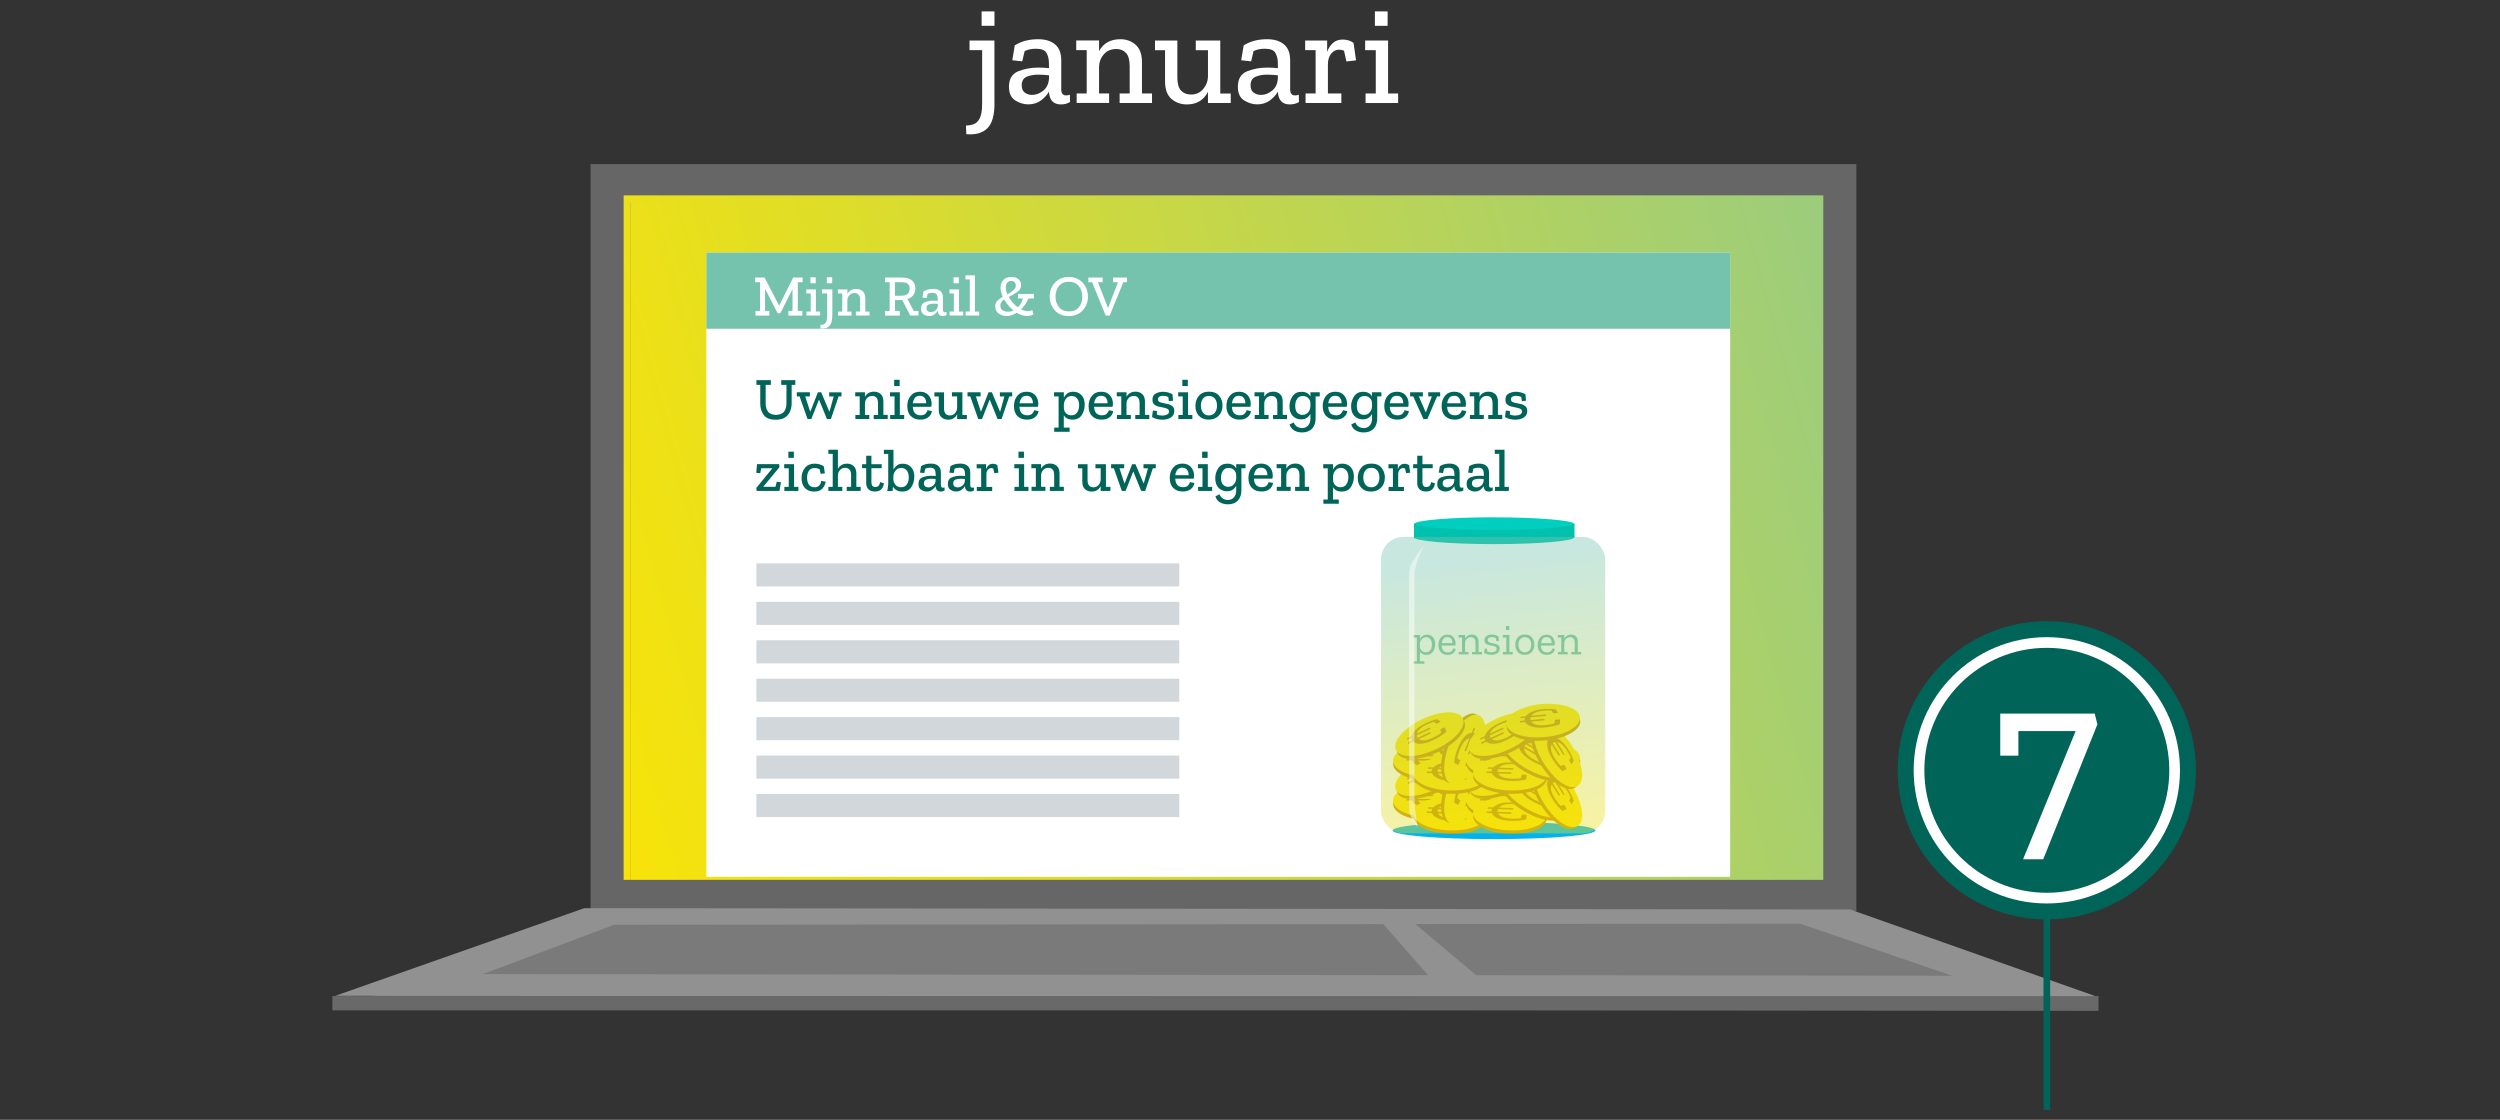 <?xml version="1.0" encoding="UTF-8"?>
<svg xmlns="http://www.w3.org/2000/svg" xmlns:xlink="http://www.w3.org/1999/xlink" id="Laag_2" data-name="Laag 2" viewBox="0 0 480 215" width="480" height="215" x="0" y="0">
  <rect x="0" y="0" width="480" height="215" fill="#333333" stroke="none"/>
  <defs>
    <style>
      .cls-1, .cls-2, .cls-3 {
        fill: none;
      }

      .cls-2 {
        stroke: #006558;
        stroke-width: 1.28px;
      }

      .cls-2, .cls-3 {
        stroke-miterlimit: 10;
      }

      .cls-4 {
        fill: #00cfbf;
      }

      .cls-5 {
        fill: #75c3ad;
      }

      .cls-6 {
        fill: url(#Naamloos_verloop_6);
      }

      .cls-6, .cls-7 {
        opacity: .4;
      }

      .cls-8 {
        fill: #c89800;
      }

      .cls-9 {
        fill: #7a7a7a;
      }

      .cls-10 {
        fill: #d1d7da;
      }

      .cls-11 {
        fill: #919191;
      }

      .cls-12 {
        opacity: .48;
      }

      .cls-12, .cls-7, .cls-13, .cls-14 {
        fill: #fff;
      }

      .cls-13 {
        opacity: .8;
      }

      .cls-15 {
        fill: #696969;
      }

      .cls-16 {
        fill: #006558;
      }

      .cls-17 {
        fill: #666;
      }

      .cls-18 {
        fill: #00c1ad;
      }

      .cls-19 {
        fill: #ffe500;
      }

      .cls-20 {
        fill: url(#Naamloos_verloop_4-2);
      }

      .cls-21 {
        fill: #00b3ec;
      }

      .cls-22 {
        fill: url(#Naamloos_verloop_4);
      }

      .cls-23 {
        clip-path: url(#clippath);
      }

      .cls-3 {
        stroke: #fff;
        stroke-width: 2.05px;
      }
    </style>
    <clipPath id="clippath">
      <rect class="cls-1" width="480" height="215"/>
    </clipPath>
    <linearGradient id="Naamloos_verloop_4" data-name="Naamloos verloop 4" x1="85.52" y1="112.91" x2="836.98" y2="-95.69" gradientUnits="userSpaceOnUse">
      <stop offset="0" stop-color="#ffe500"/>
      <stop offset=".49" stop-color="#75c3ad"/>
      <stop offset="1" stop-color="#009fe3"/>
    </linearGradient>
    <linearGradient id="Naamloos_verloop_4-2" data-name="Naamloos verloop 4" x1="93.92" y1="143.18" x2="845.38" y2="-65.42" xlink:href="#Naamloos_verloop_4"/>
    <linearGradient id="Naamloos_verloop_6" data-name="Naamloos verloop 6" x1="290.77" y1="169.06" x2="283.88" y2="105.92" gradientUnits="userSpaceOnUse">
      <stop offset="0" stop-color="#ffe500"/>
      <stop offset=".97" stop-color="#75c3ad"/>
    </linearGradient>
  </defs>
  <g id="mei_juni" data-name="mei/juni">
    <g class="cls-23">
      <g>
        <polygon class="cls-15" points="403.09 194.06 64.39 193.72 112.18 176.9 355.2 177.14 403.09 194.06"/>
        <rect class="cls-17" x="113.39" y="31.51" width="243.03" height="143.42"/>
        <polygon class="cls-11" points="403.09 191.53 64.39 191.19 112.18 174.37 355.2 174.61 403.09 191.53"/>
        <rect class="cls-15" x="63.82" y="191.25" width="339.09" height="2.74"/>
        <polygon class="cls-9" points="374.79 187.34 92.7 187.03 117.9 177.56 345.66 177.35 374.79 187.34"/>
        <polygon class="cls-11" points="264.23 175.88 275.68 188.93 285.43 188.93 270.16 176.09 264.23 175.88"/>
        <g>
          <polygon class="cls-22" points="350.08 38.78 350.08 37.51 119.74 37.51 119.74 168.93 121.11 168.93 121.11 38.78 350.08 38.78"/>
          <rect class="cls-20" x="121.11" y="38.78" width="228.96" height="130.15"/>
        </g>
        <rect class="cls-14" x="135.62" y="48.49" width="196.57" height="119.86"/>
        <rect class="cls-5" x="135.62" y="48.49" width="196.57" height="14.63"/>
        <g>
          <path class="cls-14" d="M154.12,54.18h-.94v5.52h.87v.89h-2.68v-.89h.79v-4.09h-.05l-2.29,4.54h-.51l-2.37-4.61h-.05v4.16h.82v.89h-2.66v-.89h.87v-5.52h-.94v-.89h1.82l2.77,5.36h.05l2.66-5.36h1.83v.89Z"/>
          <path class="cls-14" d="M157.46,60.58h-2.62v-.76h.82v-3.48h-.85v-.77h1.84v4.25h.81v.76ZM155.6,54.39v-1.15h1.02v1.15h-1.02Z"/>
          <path class="cls-14" d="M159.79,60.64c0,.95-.19,1.61-.58,1.98-.39.37-.95.53-1.67.46l-.03-.7c.2,0,.4-.03.61-.1.2-.07.37-.23.5-.47s.2-.64.2-1.18v-4.3h-1.01v-.77h2v5.07ZM158.75,54.39v-1.15h1.03v1.15h-1.03Z"/>
          <path class="cls-14" d="M166.93,60.58h-2.6v-.76h.81v-2.16c0-.51-.1-.87-.29-1.08-.19-.21-.45-.32-.77-.32-.42,0-.75.14-1,.42s-.38.6-.39.96v2.19h.81v.76h-2.6v-.76h.81v-3.48h-.84v-.77h1.83v.85c.35-.64.92-.95,1.71-.95.48,0,.9.15,1.23.45.34.3.5.77.5,1.4v2.5h.81v.76Z"/>
          <path class="cls-14" d="M176.35,60.58h-1.58l-1.54-2.97h-1.39v2.09h.92v.89h-2.83v-.89h.89v-5.52h-.89v-.89h3.2c.9,0,1.57.19,1.99.58.42.38.63.89.63,1.53,0,.48-.13.9-.4,1.26-.26.36-.64.61-1.12.75l1.21,2.29h.91v.89ZM174.65,55.42c0-.44-.13-.76-.39-.95s-.69-.29-1.3-.29h-1.13v2.6h1.14c.61,0,1.04-.12,1.3-.36.25-.24.38-.57.38-1Z"/>
          <path class="cls-14" d="M177.33,55.95c.31-.18.61-.3.9-.38.3-.07.62-.11.97-.11.57,0,1.02.14,1.35.42.33.28.5.7.5,1.28v2.32c0,.33.13.49.39.49.11,0,.21-.02.3-.06v.58c-.2.13-.44.19-.72.19-.6,0-.93-.34-.96-1.01h0c-.15.25-.36.49-.65.7-.28.21-.62.31-1.03.31-.34,0-.69-.1-1.03-.31-.34-.21-.51-.58-.51-1.1,0-.63.25-1.04.75-1.24s1.03-.3,1.6-.3c.34,0,.63.02.86.05v-.37c0-.33-.06-.61-.19-.84-.13-.23-.41-.35-.85-.35-.36,0-.66.06-.91.19l-.19.82-.8-.09.2-1.2ZM180.07,58.65v-.29c-.13-.01-.27-.03-.42-.04s-.29-.02-.44-.02c-.34,0-.65.06-.92.17s-.4.34-.4.7c0,.27.08.46.25.58.17.12.36.18.58.18.32,0,.62-.11.9-.34.28-.22.43-.54.46-.94Z"/>
          <path class="cls-14" d="M184.94,60.58h-2.62v-.76h.82v-3.48h-.85v-.77h1.84v4.25h.81v.76ZM183.08,54.39v-1.15h1.02v1.15h-1.02Z"/>
          <path class="cls-14" d="M187.99,60.58h-2.6v-.76h.81v-6.18h-.84v-.77h1.83v6.96h.81v.76Z"/>
          <path class="cls-14" d="M195.46,56.44h3.04v.87h-1.04c-.13.33-.31.68-.55,1.04s-.53.71-.86,1.03c.46.24.89.36,1.3.36.3,0,.58-.07.85-.21l.22.84c-.37.21-.78.31-1.22.31-.64,0-1.31-.21-1.99-.63-.29.19-.6.35-.93.46-.32.11-.66.17-1.01.17-.55,0-1.05-.15-1.5-.46-.46-.31-.68-.77-.68-1.38,0-.48.15-.87.45-1.14.3-.28.63-.52,1-.73-.29-.63-.44-1.21-.44-1.75,0-.57.18-1.05.53-1.45s.87-.6,1.55-.6c.55,0,1,.14,1.35.42.35.28.52.66.52,1.14,0,.55-.23.98-.7,1.31s-1.02.65-1.67.97c.22.38.48.75.77,1.09.3.35.62.65.98.91.46-.45.78-1.02.96-1.71h-.93v-.87ZM192.79,57.49c-.48.31-.72.71-.72,1.2,0,.41.15.71.44.89.29.18.63.27,1.02.27s.73-.08,1.06-.24c-.73-.59-1.32-1.3-1.79-2.12ZM195.04,54.78c0-.19-.07-.37-.2-.55s-.36-.28-.68-.28c-.37,0-.63.12-.8.36-.17.24-.25.52-.25.83,0,.43.11.88.31,1.37.46-.25.85-.52,1.16-.79.31-.27.46-.59.46-.94Z"/>
          <path class="cls-14" d="M208.89,56.94c0,1.03-.34,1.92-1.01,2.65-.67.74-1.56,1.1-2.69,1.1s-2.02-.37-2.67-1.11c-.65-.74-.98-1.62-.98-2.65s.34-1.94,1.01-2.66c.67-.73,1.56-1.09,2.66-1.09s2,.37,2.67,1.1c.66.73,1,1.62,1,2.66ZM207.79,56.96c0-.84-.23-1.54-.69-2.07s-1.09-.8-1.88-.8-1.46.28-1.9.83-.67,1.22-.67,2.01.22,1.45.66,2.01c.44.57,1.08.85,1.94.85s1.45-.27,1.89-.81c.44-.54.66-1.21.66-2.02Z"/>
          <path class="cls-14" d="M216.35,54.18h-.67l-2.62,6.41h-.77l-2.61-6.41h-.71v-.89h2.74v.89h-.91l1.91,4.87h.07l1.87-4.87h-.94v-.89h2.66v.89Z"/>
        </g>
        <rect class="cls-10" x="145.23" y="108.17" width="81.19" height="4.43"/>
        <rect class="cls-10" x="145.23" y="115.55" width="81.19" height="4.43"/>
        <rect class="cls-10" x="145.23" y="122.93" width="81.19" height="4.43"/>
        <rect class="cls-10" x="145.23" y="130.31" width="81.19" height="4.43"/>
        <rect class="cls-10" x="145.23" y="137.69" width="81.19" height="4.43"/>
        <rect class="cls-10" x="145.23" y="145.07" width="81.19" height="4.43"/>
        <rect class="cls-10" x="145.23" y="152.45" width="81.19" height="4.43"/>
        <g>
          <rect class="cls-7" x="265.16" y="103.08" width="43.04" height="56.93" rx="4.31" ry="4.31"/>
          <rect class="cls-13" x="265.16" y="103.28" width="43.04" height="56.93" rx="4.31" ry="4.31"/>
          <ellipse class="cls-21" cx="286.86" cy="159.44" rx="19.45" ry="1.67"/>
          <path class="cls-4" d="M286.9,99.32c-8.39,0-15.2.57-15.39,1.28,0,0,0,.02,0,.03,0,.72,6.89,1.31,15.39,1.31,8.05,0,14.65-.52,15.33-1.19.04-.04.06-.08.06-.11,0-.72-6.89-1.31-15.39-1.31Z"/>
          <path class="cls-10" d="M271.24,101.07v.03s0-.02,0-.03h0Z"/>
          <path class="cls-18" d="M271.48,100.43v2.59s-.06.08-.06.12c0,.73,6.91,1.33,15.44,1.33s15.44-.59,15.44-1.33c0-.01,0-.02,0-.03h0v-2.56c-.69.68-7.31,1.21-15.38,1.21-8.52,0-15.44-.59-15.44-1.33Z"/>
          <g>
            <path class="cls-5" d="M275.55,123.68c0,.33-.06.65-.17.97-.11.32-.3.58-.54.78-.25.2-.58.31-.98.31-.56,0-.97-.21-1.23-.63v1.85h.86v.48h-2.11v-.48h.66v-4.56h-.67v-.48h1.26v.78c.11-.22.27-.42.49-.59.21-.17.49-.26.84-.26.48,0,.87.16,1.16.49.3.32.44.77.44,1.35ZM274.93,123.73c0-.45-.11-.79-.33-1.03-.22-.24-.49-.36-.81-.36s-.61.13-.83.4c-.22.27-.33.54-.34.83v.55c0,.31.11.58.33.79.22.21.48.32.79.32.42,0,.72-.15.91-.45.19-.3.28-.65.28-1.05Z"/>
            <path class="cls-5" d="M279.51,124.58c-.05.32-.21.59-.48.82-.27.23-.63.34-1.09.34-.53,0-.95-.16-1.27-.49-.32-.33-.49-.8-.49-1.4s.15-1.06.46-1.43c.31-.37.72-.56,1.25-.56s.9.16,1.17.49c.27.32.4.71.41,1.15,0,.15-.02.29-.05.44h-2.62c.03.87.43,1.31,1.18,1.31.3,0,.53-.07.7-.21.17-.14.28-.32.34-.55l.49.11ZM278.86,123.49c.03-.28-.04-.54-.2-.79-.16-.25-.42-.37-.78-.37s-.6.11-.76.34c-.16.23-.26.5-.3.81h2.04Z"/>
            <path class="cls-5" d="M284.53,125.65h-1.89v-.48h.65v-1.73c0-.4-.08-.69-.24-.85-.16-.16-.37-.25-.62-.25-.34,0-.6.11-.81.33-.2.22-.31.47-.32.76v1.74h.65v.48h-1.89v-.48h.65v-2.77h-.67v-.48h1.26v.66c.27-.49.7-.74,1.31-.74.36,0,.67.11.91.34.25.22.37.58.37,1.08v1.91h.65v.48Z"/>
            <path class="cls-5" d="M287.95,124.57c0,.36-.15.65-.46.85-.3.21-.68.31-1.13.31-.26,0-.52-.03-.78-.1-.26-.07-.47-.16-.63-.26l.12-.85.47.05-.03.49c.26.12.53.18.83.18.26,0,.5-.05.7-.16.2-.1.31-.26.31-.47s-.08-.35-.23-.44c-.16-.08-.35-.15-.58-.18-.23-.04-.47-.09-.7-.14-.23-.06-.43-.15-.59-.29-.16-.14-.23-.35-.23-.64,0-.4.15-.68.44-.84.29-.16.61-.24.95-.24.26,0,.5.03.72.1.23.07.42.15.57.24l.09.87-.49.06-.09-.6c-.23-.12-.49-.18-.76-.18-.23,0-.43.04-.58.13-.15.09-.23.23-.23.42s.08.33.23.41c.16.08.35.14.58.18.23.04.46.08.69.14.23.06.42.16.58.3.16.14.23.36.23.66Z"/>
            <path class="cls-5" d="M290.45,125.65h-1.89v-.48h.65v-2.77h-.67v-.48h1.26v3.25h.65v.48ZM289.15,120.96v-.76h.64v.76h-.64Z"/>
            <path class="cls-5" d="M294.61,123.78c0,.56-.17,1.03-.5,1.4-.34.37-.79.55-1.37.55s-1.01-.18-1.33-.54c-.32-.36-.48-.82-.48-1.38s.16-1.01.47-1.4c.31-.39.77-.58,1.37-.58s1.07.19,1.37.57c.31.38.46.84.46,1.37ZM293.99,123.77c0-.42-.11-.77-.32-1.03-.22-.27-.52-.4-.91-.4s-.69.14-.9.41c-.21.27-.31.62-.31,1.03s.1.75.31,1.03c.21.28.51.42.9.42s.7-.14.91-.41c.21-.28.32-.62.32-1.04Z"/>
            <path class="cls-5" d="M298.56,124.58c-.05.32-.21.59-.48.82-.27.23-.63.34-1.09.34-.53,0-.95-.16-1.27-.49-.32-.33-.49-.8-.49-1.4s.15-1.06.46-1.43c.31-.37.72-.56,1.25-.56s.9.16,1.17.49c.27.32.4.71.41,1.15,0,.15-.02.29-.05.44h-2.62c.03.87.43,1.31,1.18,1.31.3,0,.53-.07.7-.21.17-.14.28-.32.34-.55l.49.11ZM297.91,123.49c.03-.28-.04-.54-.2-.79-.16-.25-.42-.37-.78-.37s-.6.11-.76.34c-.16.23-.26.5-.3.81h2.04Z"/>
            <path class="cls-5" d="M303.58,125.65h-1.89v-.48h.65v-1.73c0-.4-.08-.69-.24-.85-.16-.16-.37-.25-.62-.25-.34,0-.6.11-.81.33-.2.22-.31.47-.32.76v1.74h.65v.48h-1.89v-.48h.65v-2.77h-.67v-.48h1.26v.66c.27-.49.7-.74,1.31-.74.36,0,.67.11.91.34.25.22.37.58.37,1.08v1.91h.65v.48Z"/>
          </g>
          <g>
            <g>
              <path class="cls-8" d="M281.56,153.77c.77,1.89-2.28,3.76-6.98,3.76s-7.75-1.87-6.98-3.76c.63-1.55,3.71-2.61,6.98-2.61s6.34,1.06,6.98,2.61Z"/>
              <g>
                <path class="cls-19" d="M281.54,153.12c.77,1.89-2.28,3.76-6.98,3.76s-7.75-1.87-6.98-3.76c.63-1.55,3.71-2.61,6.98-2.61s6.34,1.06,6.98,2.61Z"/>
                <path class="cls-8" d="M270.28,152.86l.07-.29h.97c.27-.33.71-.59,1.31-.78.59-.19,1.28-.29,2.1-.29,1.04,0,1.85.09,2.45.27l.34.69-.86.04-.34-.57c-.37-.08-.86-.11-1.47-.11s-1.11.07-1.53.2c-.42.14-.73.32-.92.56h2.76v.29s-2.93,0-2.93,0c-.02.04-.03.08-.04.12-.01.04-.02.08-.02.12,0,.05-.01.1-.01.14,0,.05,0,.09,0,.14h2.65v.31s-2.54,0-2.54,0c.34.6,1.23.91,2.66.91.29,0,.59-.01.89-.04.3-.03.58-.07.83-.12l.21-.71.94.04-.1.89c-.32.11-.74.2-1.25.28-.52.08-1.09.12-1.73.12-.99,0-1.81-.14-2.46-.4-.63-.26-1.01-.58-1.17-.97h-1.05l.08-.31h.89s0-.09,0-.13c0-.04.01-.09.02-.13l.03-.13s.03-.08.06-.13h-.87Z"/>
              </g>
            </g>
            <g>
              <path class="cls-8" d="M285.4,156.55c.71,1.91-2.39,3.68-7.09,3.53-4.7-.15-7.69-2.11-6.85-3.98.68-1.53,3.79-2.49,7.06-2.38,3.26.1,6.31,1.26,6.89,2.83Z"/>
              <g>
                <path class="cls-19" d="M285.4,155.9c.71,1.91-2.39,3.68-7.09,3.53-4.7-.15-7.69-2.11-6.85-3.98.68-1.53,3.79-2.49,7.06-2.38,3.26.1,6.31,1.26,6.89,2.83Z"/>
                <path class="cls-8" d="M274.16,155.28l.08-.29.97.03c.28-.32.73-.56,1.34-.74.59-.17,1.29-.25,2.11-.22,1.04.03,1.85.15,2.44.35l.32.7h-.86s-.32-.57-.32-.57c-.37-.09-.85-.14-1.47-.16s-1.12.03-1.53.15c-.42.12-.74.3-.94.53l2.76.09v.29s-2.94-.09-2.94-.09c-.02.04-.03.08-.04.12-.01.04-.02.08-.03.12,0,.05-.01.1-.02.14,0,.05,0,.09,0,.14l2.65.08v.31s-2.55-.08-2.55-.08c.32.61,1.2.95,2.63.99.29,0,.59,0,.89-.01.3-.02.58-.05.83-.1l.24-.7.93.07-.13.88c-.32.1-.74.18-1.26.24-.52.06-1.1.08-1.73.06-.99-.03-1.81-.19-2.44-.48-.62-.28-1-.62-1.14-1.01l-1.05-.03.09-.31.89.03s0-.09,0-.13c0-.04.01-.09.02-.13l.03-.13s.03-.08.06-.12l-.87-.03Z"/>
              </g>
            </g>
            <g>
              <path class="cls-8" d="M278.59,158.04c-2.04.01-2.64-3.51-.88-7.87,1.75-4.36,4.63-6.49,6.09-5.07,1.2,1.16,1.03,4.42-.18,7.45-1.22,3.03-3.35,5.49-5.02,5.5Z"/>
              <g>
                <path class="cls-19" d="M279.2,158.27c-2.04.01-2.64-3.51-.88-7.87,1.75-4.36,4.63-6.49,6.09-5.07,1.2,1.16,1.03,4.42-.18,7.45-1.22,3.03-3.35,5.49-5.02,5.5Z"/>
                <path class="cls-8" d="M283.65,147.91l.24.18-.36.9c.2.37.28.88.24,1.51-.04.62-.21,1.3-.52,2.06-.39.96-.77,1.68-1.17,2.17l-.77.06.29-.81.66-.1c.21-.31.43-.75.66-1.33s.35-1.06.38-1.49c.03-.44-.03-.79-.18-1.06l-1.03,2.56-.27-.1,1.1-2.73s-.06-.06-.1-.08c-.03-.03-.07-.05-.1-.07-.04-.02-.08-.05-.13-.06-.04-.02-.09-.04-.13-.05l-.99,2.46-.29-.11.95-2.36c-.68.09-1.3.8-1.84,2.13-.11.27-.21.55-.3.84-.09.29-.15.56-.19.81l.58.46-.39.85-.79-.42c.02-.34.08-.76.2-1.27.12-.51.3-1.06.54-1.65.37-.92.8-1.63,1.29-2.13.47-.49.92-.72,1.34-.72l.39-.97.26.19-.33.83s.08.03.12.05c.04.02.08.04.12.07l.11.07s.07.06.1.1l.32-.81Z"/>
              </g>
            </g>
            <g>
              <path class="cls-8" d="M280.78,145.69c1.51,1.38-.45,4.37-4.7,6.38-4.25,2.01-7.8,1.63-7.91-.41-.09-1.67,2.24-3.95,5.19-5.34,2.95-1.4,6.19-1.76,7.42-.63Z"/>
              <g>
                <path class="cls-19" d="M280.49,145.11c1.51,1.38-.45,4.37-4.7,6.38s-7.8,1.63-7.91-.41c-.09-1.67,2.24-3.95,5.19-5.34,2.95-1.4,6.19-1.76,7.42-.63Z"/>
                <path class="cls-8" d="M270.2,149.7l-.06-.29.88-.41c.11-.41.39-.83.85-1.27.45-.43,1.04-.81,1.78-1.16.94-.44,1.71-.71,2.33-.8l.61.47-.76.4-.55-.37c-.36.09-.82.27-1.38.53s-.98.54-1.29.83c-.32.3-.52.6-.59.9l2.5-1.18.13.26-2.66,1.26s0,.08.02.12c0,.04.02.08.03.12.01.05.03.09.05.13.02.04.04.08.06.12l2.4-1.14.14.28-2.3,1.09c.56.39,1.5.3,2.79-.31.26-.13.53-.26.79-.42.26-.15.49-.31.7-.47l-.11-.73.86-.36.29.84c-.24.24-.58.5-1.01.79-.43.29-.94.57-1.51.85-.89.42-1.69.65-2.39.69-.68.04-1.17-.09-1.47-.38l-.95.45-.06-.32.81-.38s-.04-.08-.05-.12c-.02-.04-.03-.08-.04-.13l-.03-.13s-.01-.09,0-.14l-.78.37Z"/>
              </g>
            </g>
            <g>
              <path class="cls-8" d="M295.62,153.77c.77,1.89-2.28,3.76-6.98,3.76s-7.75-1.87-6.98-3.76c.63-1.55,3.71-2.61,6.98-2.61s6.34,1.06,6.98,2.61Z"/>
              <g>
                <path class="cls-19" d="M295.61,153.12c.77,1.89-2.28,3.76-6.98,3.76s-7.75-1.87-6.98-3.76c.63-1.55,3.71-2.61,6.98-2.61s6.34,1.06,6.98,2.61Z"/>
                <path class="cls-8" d="M284.34,152.86l.07-.29h.97c.27-.33.71-.59,1.31-.78.59-.19,1.28-.29,2.1-.29,1.04,0,1.85.09,2.45.27l.34.69-.86.04-.34-.57c-.37-.08-.86-.11-1.47-.11s-1.11.07-1.53.2c-.42.14-.73.32-.92.56h2.76v.29s-2.93,0-2.93,0c-.02.04-.03.08-.04.12-.01.04-.02.08-.02.12,0,.05-.01.1-.01.14,0,.05,0,.09,0,.14h2.65v.31s-2.54,0-2.54,0c.34.6,1.23.91,2.66.91.29,0,.59-.01.89-.04.3-.03.58-.07.83-.12l.21-.71.94.04-.1.89c-.32.11-.74.2-1.25.28-.52.08-1.09.12-1.73.12-.99,0-1.81-.14-2.46-.4-.63-.26-1.01-.58-1.17-.97h-1.05l.08-.31h.89s0-.09,0-.13c0-.04.01-.09.02-.13l.03-.13s.03-.08.06-.13h-.87Z"/>
              </g>
            </g>
            <g>
              <path class="cls-8" d="M296.91,156.55c.71,1.91-2.39,3.68-7.09,3.53-4.7-.15-7.69-2.11-6.85-3.98.68-1.53,3.79-2.49,7.06-2.38,3.26.1,6.31,1.26,6.89,2.83Z"/>
              <g>
                <path class="cls-19" d="M296.91,155.9c.71,1.91-2.39,3.68-7.09,3.53-4.7-.15-7.69-2.11-6.85-3.98.68-1.53,3.79-2.49,7.06-2.38,3.26.1,6.31,1.26,6.89,2.83Z"/>
                <path class="cls-8" d="M285.66,155.28l.08-.29.97.03c.28-.32.73-.56,1.34-.74.59-.17,1.29-.25,2.11-.22,1.04.03,1.85.15,2.44.35l.32.7h-.86s-.32-.57-.32-.57c-.37-.09-.85-.14-1.47-.16s-1.12.03-1.53.15c-.42.12-.74.3-.94.53l2.76.09v.29s-2.94-.09-2.94-.09c-.02.04-.03.08-.04.12-.01.04-.02.08-.03.12,0,.05-.01.1-.02.14,0,.05,0,.09,0,.14l2.65.08v.31s-2.55-.08-2.55-.08c.32.61,1.2.95,2.63.99.29,0,.59,0,.89-.01.3-.02.58-.05.83-.1l.24-.7.93.07-.13.88c-.32.1-.74.18-1.26.24-.52.06-1.1.08-1.73.06-.99-.03-1.81-.19-2.44-.48-.62-.28-1-.62-1.14-1.01l-1.05-.03.09-.31.89.03s0-.09,0-.13c0-.04.01-.09.02-.13l.03-.13s.03-.08.06-.12l-.87-.03Z"/>
              </g>
            </g>
            <g>
              <path class="cls-8" d="M300.58,156.07c-.29,2.02-3.86,2.09-7.92-.3-4.05-2.38-5.73-5.54-4.11-6.77,1.33-1.01,4.52-.37,7.34,1.29s4.93,4.13,4.69,5.78Z"/>
              <g>
                <path class="cls-19" d="M300.9,155.5c-.29,2.02-3.86,2.09-7.92-.3-4.05-2.38-5.73-5.54-4.11-6.77,1.33-1.01,4.52-.37,7.34,1.29s4.93,4.13,4.69,5.78Z"/>
                <path class="cls-8" d="M291.32,149.57l.21-.21.84.49c.4-.14.91-.15,1.53-.01.6.13,1.25.4,1.96.82.89.53,1.55,1.02,1.97,1.48l-.05.77-.76-.4v-.66c-.28-.25-.68-.53-1.21-.84s-.99-.51-1.42-.6c-.43-.1-.79-.09-1.08.02l2.38,1.4-.14.25-2.54-1.49s-.06.05-.09.08c-.03.03-.06.06-.08.09-.03.04-.06.08-.08.12-.03.04-.05.08-.07.12l2.29,1.34-.15.27-2.2-1.29c-.01.69.6,1.41,1.83,2.13.25.15.51.29.79.42.27.13.53.23.78.31l.54-.5.79.51-.53.72c-.33-.07-.74-.2-1.22-.39-.49-.19-1-.45-1.55-.77-.85-.5-1.49-1.03-1.91-1.59-.41-.54-.58-1.02-.52-1.43l-.91-.53.23-.23.77.45s.05-.08.07-.11c.03-.04.05-.07.08-.1l.09-.1s.06-.06.11-.08l-.75-.44Z"/>
              </g>
            </g>
            <g>
              <path class="cls-8" d="M294.84,145.69c1.51,1.38-.45,4.37-4.7,6.38-4.25,2.01-7.8,1.63-7.91-.41-.09-1.67,2.24-3.95,5.19-5.34,2.95-1.4,6.19-1.76,7.42-.63Z"/>
              <g>
                <path class="cls-19" d="M294.55,145.11c1.51,1.38-.45,4.37-4.7,6.38s-7.8,1.63-7.91-.41c-.09-1.67,2.24-3.95,5.19-5.34,2.95-1.4,6.19-1.76,7.42-.63Z"/>
                <path class="cls-8" d="M284.26,149.7l-.06-.29.88-.41c.11-.41.39-.83.85-1.27.45-.43,1.04-.81,1.78-1.16.94-.44,1.71-.71,2.33-.8l.61.47-.76.4-.55-.37c-.36.09-.82.27-1.38.53s-.98.54-1.29.83c-.32.3-.52.6-.59.9l2.5-1.18.13.26-2.66,1.26s0,.08.02.12c0,.04.02.08.03.12.01.05.03.09.05.13.02.04.04.08.06.12l2.4-1.14.14.28-2.3,1.09c.56.39,1.5.3,2.79-.31.26-.13.53-.26.79-.42.26-.15.49-.31.7-.47l-.11-.73.86-.36.29.84c-.24.24-.58.5-1.01.79-.43.29-.94.57-1.51.85-.89.42-1.69.65-2.39.69-.68.04-1.17-.09-1.47-.38l-.95.45-.06-.32.81-.38s-.04-.08-.05-.12c-.02-.04-.03-.08-.04-.13l-.03-.13s-.01-.09,0-.14l-.78.37Z"/>
              </g>
            </g>
            <g>
              <path class="cls-8" d="M302.8,158.52c-1.18,1.66-4.39.08-6.9-3.9-2.51-3.98-2.56-7.55-.55-7.9,1.64-.29,4.19,1.75,5.93,4.51,1.74,2.76,2.49,5.93,1.52,7.29Z"/>
              <g>
                <path class="cls-19" d="M303.34,158.16c-1.18,1.66-4.39.08-6.9-3.9-2.51-3.98-2.56-7.55-.55-7.9,1.64-.29,4.19,1.75,5.93,4.51,1.74,2.76,2.49,5.93,1.52,7.29Z"/>
                <path class="cls-8" d="M297.55,148.49l.28-.09.52.82c.42.06.87.29,1.36.69.48.39.93.93,1.37,1.62.55.88.91,1.61,1.08,2.22l-.4.66-.49-.71.3-.59c-.13-.35-.36-.79-.69-1.31s-.65-.91-.98-1.18c-.34-.28-.66-.44-.96-.48l1.47,2.34-.24.16-1.57-2.49s-.08.02-.12.03c-.04.01-.08.03-.12.04-.04.02-.09.04-.13.07-.04.02-.08.05-.11.08l1.42,2.24-.26.17-1.36-2.15c-.32.6-.11,1.53.65,2.73.16.25.33.49.51.73.18.24.36.45.55.63l.71-.2.46.81-.8.39c-.26-.21-.57-.51-.91-.91-.34-.4-.68-.86-1.02-1.4-.53-.84-.85-1.6-.97-2.29-.12-.67-.05-1.17.2-1.51l-.56-.89.31-.1.48.76s.08-.05.12-.07c.04-.02.08-.04.12-.05l.12-.05s.08-.02.14-.02l-.46-.73Z"/>
              </g>
            </g>
            <g>
              <path class="cls-8" d="M303.24,145.48c.94,1.81-1.93,3.94-6.61,4.36s-7.89-1.17-7.28-3.12c.49-1.6,3.47-2.93,6.72-3.22s6.41.49,7.18,1.98Z"/>
              <g>
                <path class="cls-19" d="M303.17,144.83c.94,1.81-1.93,3.94-6.61,4.36s-7.89-1.17-7.28-3.12c.49-1.6,3.47-2.93,6.72-3.22,3.25-.29,6.41.49,7.18,1.98Z"/>
                <path class="cls-8" d="M291.93,145.58l.05-.29.96-.09c.24-.35.65-.65,1.24-.9.57-.25,1.25-.4,2.07-.47,1.03-.09,1.85-.07,2.47.05l.4.65-.85.11-.39-.54c-.37-.04-.87-.04-1.48.02s-1.1.16-1.5.33c-.41.17-.69.38-.86.64l2.75-.25.04.29-2.93.26s-.02.08-.03.12c0,.04-.01.08-.01.12,0,.05,0,.1,0,.14,0,.05,0,.09.02.14l2.64-.24.03.31-2.54.23c.39.56,1.31.8,2.73.67.29-.03.59-.07.88-.12.3-.05.57-.12.81-.2l.15-.72.94-.04-.02.89c-.31.14-.72.27-1.22.39-.51.12-1.08.21-1.71.27-.98.09-1.82.03-2.48-.18-.65-.2-1.06-.49-1.25-.86l-1.05.09.05-.32.89-.08s0-.09,0-.13c0-.04,0-.09,0-.13v-.13s.03-.08.06-.13l-.86.08Z"/>
              </g>
            </g>
            <g>
              <path class="cls-8" d="M281.56,146.1c.77,1.89-2.28,3.76-6.98,3.76s-7.75-1.87-6.98-3.76c.63-1.55,3.71-2.61,6.98-2.61s6.34,1.06,6.98,2.61Z"/>
              <g>
                <path class="cls-19" d="M281.54,145.45c.77,1.89-2.28,3.76-6.98,3.76s-7.75-1.87-6.98-3.76c.63-1.55,3.71-2.61,6.98-2.61s6.34,1.06,6.98,2.61Z"/>
                <path class="cls-8" d="M270.28,145.19l.07-.29h.97c.27-.33.71-.59,1.31-.78.59-.19,1.28-.29,2.1-.29,1.04,0,1.85.09,2.45.27l.34.69-.86.04-.34-.57c-.37-.08-.86-.11-1.47-.11s-1.11.07-1.53.2c-.42.14-.73.32-.92.56h2.76v.29s-2.93,0-2.93,0c-.02.04-.03.08-.04.12-.01.04-.02.08-.02.12,0,.05-.01.1-.01.14,0,.05,0,.09,0,.14h2.65v.31s-2.54,0-2.54,0c.34.6,1.23.91,2.66.91.29,0,.59-.01.89-.04.3-.03.58-.07.83-.12l.21-.71.94.04-.1.89c-.32.11-.74.2-1.25.28-.52.08-1.09.12-1.73.12-.99,0-1.81-.14-2.46-.4-.63-.26-1.01-.58-1.17-.97h-1.05l.08-.31h.89s0-.09,0-.13c0-.04.01-.09.02-.13l.03-.13s.03-.08.06-.13h-.87Z"/>
              </g>
            </g>
            <g>
              <path class="cls-8" d="M285.4,148.88c.71,1.91-2.39,3.68-7.09,3.53-4.7-.15-7.69-2.11-6.85-3.98.68-1.53,3.79-2.49,7.06-2.38s6.31,1.26,6.89,2.83Z"/>
              <g>
                <path class="cls-19" d="M285.4,148.23c.71,1.91-2.39,3.68-7.09,3.53s-7.69-2.11-6.85-3.98c.68-1.53,3.79-2.49,7.06-2.38,3.26.1,6.31,1.26,6.89,2.83Z"/>
                <path class="cls-8" d="M274.16,147.61l.08-.29.97.03c.28-.32.73-.56,1.34-.74.59-.17,1.29-.25,2.11-.22,1.04.03,1.85.15,2.44.35l.32.7h-.86s-.32-.57-.32-.57c-.37-.09-.85-.14-1.47-.16s-1.12.03-1.53.15c-.42.12-.74.3-.94.53l2.76.09v.29s-2.94-.09-2.94-.09c-.02.04-.03.08-.04.12-.01.04-.02.08-.03.12,0,.05-.01.1-.02.14,0,.05,0,.09,0,.14l2.65.08v.31s-2.55-.08-2.55-.08c.32.61,1.2.95,2.63.99.29,0,.59,0,.89-.01.3-.02.58-.05.83-.1l.24-.7.93.07-.13.88c-.32.1-.74.18-1.26.24-.52.06-1.1.08-1.73.06-.99-.03-1.81-.19-2.44-.48-.62-.28-1-.62-1.14-1.01l-1.05-.03.09-.31.89.03s0-.09,0-.13c0-.04.01-.09.02-.13l.03-.13s.03-.08.06-.12l-.87-.03Z"/>
              </g>
            </g>
            <g>
              <path class="cls-8" d="M278.59,150.37c-2.04.01-2.64-3.51-.88-7.87,1.75-4.36,4.63-6.49,6.09-5.07,1.2,1.16,1.03,4.42-.18,7.45-1.22,3.03-3.35,5.49-5.02,5.5Z"/>
              <g>
                <path class="cls-19" d="M279.2,150.6c-2.04.01-2.64-3.51-.88-7.87,1.75-4.36,4.63-6.49,6.09-5.07,1.2,1.16,1.03,4.42-.18,7.45-1.22,3.03-3.35,5.49-5.02,5.5Z"/>
                <path class="cls-8" d="M283.65,140.24l.24.18-.36.9c.2.37.28.88.24,1.51-.04.62-.21,1.3-.52,2.06-.39.96-.77,1.68-1.17,2.17l-.77.06.29-.81.66-.1c.21-.31.43-.75.66-1.33s.35-1.06.38-1.49c.03-.44-.03-.79-.18-1.06l-1.03,2.56-.27-.1,1.1-2.73s-.06-.06-.1-.08c-.03-.03-.07-.05-.1-.07-.04-.02-.08-.05-.13-.06-.04-.02-.09-.04-.13-.05l-.99,2.46-.29-.11.95-2.36c-.68.09-1.3.8-1.84,2.13-.11.27-.21.55-.3.84-.09.29-.15.56-.19.81l.58.46-.39.85-.79-.42c.02-.34.08-.76.2-1.27.12-.51.3-1.06.54-1.65.37-.92.8-1.63,1.29-2.13.47-.49.92-.72,1.34-.72l.39-.97.26.19-.33.83s.08.03.12.05c.04.02.08.04.12.07l.11.07s.07.06.1.1l.32-.81Z"/>
              </g>
            </g>
            <g>
              <path class="cls-8" d="M280.78,138.02c1.51,1.38-.45,4.37-4.7,6.38-4.25,2.01-7.8,1.63-7.91-.41-.09-1.67,2.24-3.95,5.19-5.34s6.19-1.76,7.42-.63Z"/>
              <g>
                <path class="cls-19" d="M280.49,137.44c1.51,1.38-.45,4.37-4.7,6.38-4.25,2.01-7.8,1.63-7.91-.41-.09-1.67,2.24-3.95,5.19-5.34,2.95-1.4,6.19-1.76,7.42-.63Z"/>
                <path class="cls-8" d="M270.2,142.03l-.06-.29.88-.41c.11-.41.39-.83.85-1.27.45-.43,1.04-.81,1.78-1.16.94-.44,1.71-.71,2.33-.8l.61.47-.76.4-.55-.37c-.36.09-.82.27-1.38.53s-.98.54-1.29.83c-.32.3-.52.6-.59.9l2.5-1.18.13.26-2.66,1.26s0,.08.02.12c0,.04.02.08.03.12.01.05.03.09.05.13.02.04.04.08.06.12l2.4-1.14.14.28-2.3,1.09c.56.39,1.5.3,2.79-.31.26-.13.53-.26.79-.42.26-.15.49-.31.7-.47l-.11-.73.86-.36.29.84c-.24.24-.58.5-1.01.79-.43.29-.94.57-1.51.85-.89.42-1.69.65-2.39.69-.68.04-1.17-.09-1.47-.38l-.95.45-.06-.32.81-.38s-.04-.08-.05-.12c-.02-.04-.03-.08-.04-.13l-.03-.13s-.01-.09,0-.14l-.78.37Z"/>
              </g>
            </g>
            <g>
              <path class="cls-8" d="M295.62,146.1c.77,1.89-2.28,3.76-6.98,3.76s-7.75-1.87-6.98-3.76c.63-1.55,3.71-2.61,6.98-2.61s6.34,1.06,6.98,2.61Z"/>
              <g>
                <path class="cls-19" d="M295.61,145.45c.77,1.89-2.28,3.76-6.98,3.76s-7.75-1.87-6.98-3.76c.63-1.55,3.71-2.61,6.98-2.61s6.34,1.06,6.98,2.61Z"/>
                <path class="cls-8" d="M284.34,145.19l.07-.29h.97c.27-.33.71-.59,1.31-.78.59-.19,1.28-.29,2.1-.29,1.04,0,1.85.09,2.45.27l.34.69-.86.04-.34-.57c-.37-.08-.86-.11-1.47-.11s-1.11.07-1.53.2c-.42.14-.73.32-.92.56h2.76v.29s-2.93,0-2.93,0c-.02.04-.03.08-.04.12-.01.04-.02.08-.02.12,0,.05-.01.1-.01.14,0,.05,0,.09,0,.14h2.65v.31s-2.54,0-2.54,0c.34.6,1.23.91,2.66.91.29,0,.59-.01.89-.04.3-.03.58-.07.83-.12l.21-.71.94.04-.1.89c-.32.11-.74.2-1.25.28-.52.08-1.09.12-1.73.12-.99,0-1.81-.14-2.46-.4-.63-.26-1.01-.58-1.17-.97h-1.05l.08-.31h.89s0-.09,0-.13c0-.04.01-.09.02-.13l.03-.13s.03-.08.06-.13h-.87Z"/>
              </g>
            </g>
            <g>
              <path class="cls-8" d="M296.91,148.88c.71,1.91-2.39,3.68-7.09,3.53-4.7-.15-7.69-2.11-6.85-3.98.68-1.53,3.79-2.49,7.06-2.38s6.31,1.26,6.89,2.83Z"/>
              <g>
                <path class="cls-19" d="M296.91,148.23c.71,1.91-2.39,3.68-7.09,3.53s-7.69-2.11-6.85-3.98c.68-1.53,3.79-2.49,7.06-2.38,3.26.1,6.31,1.26,6.89,2.83Z"/>
                <path class="cls-8" d="M285.66,147.61l.08-.29.97.03c.28-.32.73-.56,1.34-.74.59-.17,1.29-.25,2.11-.22,1.04.03,1.85.15,2.44.35l.32.7h-.86s-.32-.57-.32-.57c-.37-.09-.85-.14-1.47-.16s-1.12.03-1.53.15c-.42.12-.74.3-.94.53l2.76.09v.29s-2.94-.09-2.94-.09c-.02.04-.03.08-.04.12-.01.04-.02.08-.03.12,0,.05-.01.1-.02.14,0,.05,0,.09,0,.14l2.65.08v.31s-2.55-.08-2.55-.08c.32.61,1.2.95,2.63.99.29,0,.59,0,.89-.01.3-.02.58-.05.83-.1l.24-.7.93.07-.13.88c-.32.1-.74.18-1.26.24-.52.06-1.1.08-1.73.06-.99-.03-1.81-.19-2.44-.48-.62-.28-1-.62-1.14-1.01l-1.05-.03.09-.31.89.03s0-.09,0-.13c0-.04.01-.09.02-.13l.03-.13s.03-.08.06-.12l-.87-.03Z"/>
              </g>
            </g>
            <g>
              <path class="cls-8" d="M300.58,148.4c-.29,2.02-3.86,2.09-7.92-.3-4.05-2.38-5.73-5.54-4.11-6.77,1.33-1.01,4.52-.37,7.34,1.29,2.81,1.65,4.93,4.13,4.69,5.78Z"/>
              <g>
                <path class="cls-19" d="M300.9,147.83c-.29,2.02-3.86,2.09-7.92-.3-4.05-2.38-5.73-5.54-4.11-6.77,1.33-1.01,4.52-.37,7.34,1.29s4.93,4.13,4.69,5.78Z"/>
                <path class="cls-8" d="M291.32,141.9l.21-.21.84.49c.4-.14.91-.15,1.53-.01.6.13,1.25.4,1.96.82.89.53,1.55,1.02,1.97,1.48l-.05.77-.76-.4v-.66c-.28-.25-.68-.53-1.21-.84s-.99-.51-1.42-.6c-.43-.1-.79-.09-1.08.02l2.38,1.4-.14.25-2.54-1.49s-.06.05-.09.08c-.03.03-.06.06-.08.09-.03.04-.06.08-.08.12-.03.04-.05.08-.07.12l2.29,1.34-.15.27-2.2-1.29c-.01.69.6,1.41,1.83,2.13.25.15.51.29.79.42.27.13.53.23.78.31l.54-.5.79.51-.53.72c-.33-.07-.74-.2-1.22-.39-.49-.19-1-.45-1.55-.77-.85-.5-1.49-1.03-1.91-1.59-.41-.54-.58-1.02-.52-1.43l-.91-.53.23-.23.77.45s.05-.08.07-.11c.03-.04.05-.07.08-.1l.09-.1s.06-.06.11-.08l-.75-.44Z"/>
              </g>
            </g>
            <g>
              <path class="cls-8" d="M294.84,138.02c1.51,1.38-.45,4.37-4.7,6.38-4.25,2.01-7.8,1.63-7.91-.41-.09-1.67,2.24-3.95,5.19-5.34s6.19-1.76,7.42-.63Z"/>
              <g>
                <path class="cls-19" d="M294.55,137.44c1.51,1.38-.45,4.37-4.7,6.38-4.25,2.01-7.8,1.63-7.91-.41-.09-1.67,2.24-3.95,5.19-5.34,2.95-1.4,6.19-1.76,7.42-.63Z"/>
                <path class="cls-8" d="M284.26,142.03l-.06-.29.88-.41c.11-.41.39-.83.85-1.27.45-.43,1.04-.81,1.78-1.16.94-.44,1.71-.71,2.33-.8l.61.47-.76.4-.55-.37c-.36.09-.82.27-1.38.53s-.98.54-1.29.83c-.32.3-.52.6-.59.9l2.5-1.18.13.26-2.66,1.26s0,.08.02.12c0,.04.02.08.03.12.01.05.03.09.05.13.02.04.04.08.06.12l2.4-1.14.14.28-2.3,1.09c.56.39,1.5.3,2.79-.31.26-.13.53-.26.79-.42.26-.15.49-.31.7-.47l-.11-.73.86-.36.29.84c-.24.24-.58.5-1.01.79-.43.29-.94.57-1.51.85-.89.42-1.69.65-2.39.69-.68.04-1.17-.09-1.47-.38l-.95.45-.06-.32.81-.38s-.04-.08-.05-.12c-.02-.04-.03-.08-.04-.13l-.03-.13s-.01-.09,0-.14l-.78.37Z"/>
              </g>
            </g>
            <g>
              <path class="cls-8" d="M302.8,150.85c-1.18,1.66-4.39.08-6.9-3.9s-2.56-7.55-.55-7.9c1.64-.29,4.19,1.75,5.93,4.51,1.74,2.76,2.49,5.93,1.52,7.29Z"/>
              <g>
                <path class="cls-19" d="M303.34,150.49c-1.18,1.66-4.39.08-6.9-3.9-2.51-3.98-2.56-7.55-.55-7.9,1.64-.29,4.19,1.75,5.93,4.51,1.74,2.76,2.49,5.93,1.52,7.29Z"/>
                <path class="cls-8" d="M297.55,140.82l.28-.09.52.82c.42.06.87.29,1.36.69.48.39.93.93,1.37,1.62.55.88.91,1.61,1.08,2.22l-.4.66-.49-.71.3-.59c-.13-.35-.36-.79-.69-1.31s-.65-.91-.98-1.18c-.34-.28-.66-.44-.96-.48l1.47,2.34-.24.16-1.57-2.49s-.08.02-.12.03c-.04.01-.08.03-.12.04-.04.02-.09.04-.13.07-.04.02-.08.05-.11.08l1.42,2.24-.26.17-1.36-2.15c-.32.6-.11,1.53.65,2.73.16.25.33.49.51.73.18.24.36.45.55.63l.71-.2.46.81-.8.39c-.26-.21-.57-.51-.91-.91-.34-.4-.68-.86-1.02-1.4-.53-.84-.85-1.6-.97-2.29-.12-.67-.05-1.17.2-1.51l-.56-.89.31-.1.48.76s.08-.05.12-.07c.04-.02.08-.04.12-.05l.12-.05s.08-.02.14-.02l-.46-.73Z"/>
              </g>
            </g>
            <g>
              <path class="cls-8" d="M303.24,137.81c.94,1.81-1.93,3.94-6.61,4.36s-7.89-1.17-7.28-3.12c.49-1.6,3.47-2.93,6.72-3.22,3.25-.29,6.41.49,7.18,1.98Z"/>
              <g>
                <path class="cls-19" d="M303.17,137.16c.94,1.81-1.93,3.94-6.61,4.36s-7.89-1.17-7.28-3.12c.49-1.6,3.47-2.93,6.72-3.22,3.25-.29,6.41.49,7.18,1.98Z"/>
                <path class="cls-8" d="M291.93,137.91l.05-.29.96-.09c.24-.35.65-.65,1.24-.9.57-.25,1.25-.4,2.07-.47,1.03-.09,1.85-.07,2.47.05l.4.65-.85.11-.39-.54c-.37-.04-.87-.04-1.48.02s-1.1.16-1.5.33c-.41.17-.69.38-.86.64l2.75-.25.04.29-2.93.26s-.02.08-.03.12c0,.04-.01.08-.01.12,0,.05,0,.1,0,.14,0,.05,0,.09.02.14l2.64-.24.03.31-2.54.23c.39.56,1.31.8,2.73.67.29-.03.59-.07.88-.12.3-.05.57-.12.81-.2l.15-.72.94-.04-.02.89c-.31.14-.72.27-1.22.39-.51.12-1.08.21-1.71.27-.98.09-1.82.03-2.48-.18-.65-.2-1.06-.49-1.25-.86l-1.05.09.05-.32.89-.08s0-.09,0-.13c0-.04,0-.09,0-.13v-.13s.03-.08.06-.13l-.86.08Z"/>
              </g>
            </g>
          </g>
          <rect class="cls-6" x="265.16" y="103.08" width="43.04" height="56.93" rx="4.31" ry="4.31"/>
          <path class="cls-12" d="M273.5,104.67s-2.77,3.17-2.91,4.93c-.14,1.77,0,46.39,0,46.39,0,0,.64,1.89,1.63,2.86,0,0-.64-2.74-.64-5.97v-42.19s-.21-2.25,1.92-6.03Z"/>
        </g>
        <g>
          <path class="cls-14" d="M190.94,19.91c0,2.27-.47,3.86-1.4,4.75-.93.89-2.26,1.26-4,1.1l-.08-1.66c.48,0,.97-.08,1.45-.24.48-.16.88-.54,1.19-1.13.31-.59.47-1.53.47-2.82v-10.28h-2.42v-1.85h4.78v12.13ZM188.47,4.96v-2.77h2.47v2.77h-2.47Z"/>
          <path class="cls-14" d="M194.86,8.69c.73-.43,1.45-.73,2.16-.9s1.48-.26,2.32-.26c1.36,0,2.44.33,3.23.99.8.66,1.19,1.68,1.19,3.06v5.56c0,.79.31,1.18.94,1.18.25,0,.49-.05.72-.13l.03,1.4c-.5.3-1.08.46-1.74.46-1.45,0-2.22-.81-2.31-2.42v-.03c-.36.63-.87,1.19-1.54,1.69s-1.49.75-2.46.75c-.82,0-1.64-.25-2.46-.75-.81-.5-1.22-1.38-1.22-2.63,0-1.5.59-2.49,1.78-2.97s2.47-.71,3.83-.71c.82,0,1.51.04,2.07.11v-.89c0-.79-.15-1.46-.46-2.01-.3-.56-.98-.83-2.04-.83-.86,0-1.58.15-2.17.46l-.46,1.96-1.91-.21.48-2.87ZM201.41,15.16v-.7c-.32-.04-.66-.07-1.01-.09s-.7-.04-1.06-.04c-.82,0-1.56.13-2.2.4s-.97.82-.97,1.66c0,.65.2,1.11.6,1.4.4.29.86.43,1.38.43.77,0,1.49-.27,2.15-.81.66-.54,1.03-1.29,1.1-2.26Z"/>
          <path class="cls-14" d="M221.2,19.78h-6.23v-1.83h1.93v-5.18c0-1.22-.23-2.08-.7-2.59s-1.08-.77-1.85-.77c-1,0-1.8.33-2.39.99-.59.66-.9,1.43-.94,2.31v5.23h1.93v1.83h-6.23v-1.83h1.93v-8.32h-2.01v-1.85h4.38v2.04c.84-1.52,2.2-2.28,4.08-2.28,1.16,0,2.15.36,2.95,1.07.81.72,1.21,1.83,1.21,3.36v5.99h1.93v1.83Z"/>
          <path class="cls-14" d="M236.31,19.78h-4.38v-2.15c-.82,1.61-2.18,2.42-4.05,2.42-1.16,0-2.15-.36-2.97-1.07-.82-.71-1.22-1.84-1.22-3.38v-5.96h-1.93v-1.85h4.29v7.03c0,1.22.24,2.08.71,2.58.48.5,1.11.75,1.92.75.97,0,1.74-.35,2.34-1.06.59-.71.89-1.49.91-2.35v-5.1h-2.34v-1.85h4.7v10.17h2.01v1.83Z"/>
          <path class="cls-14" d="M238.81,8.69c.73-.43,1.45-.73,2.16-.9s1.48-.26,2.32-.26c1.36,0,2.44.33,3.23.99.8.66,1.19,1.68,1.19,3.06v5.56c0,.79.31,1.18.94,1.18.25,0,.49-.05.72-.13l.03,1.4c-.5.3-1.08.46-1.74.46-1.45,0-2.22-.81-2.31-2.42v-.03c-.36.63-.87,1.19-1.54,1.69s-1.49.75-2.46.75c-.82,0-1.64-.25-2.46-.75-.81-.5-1.22-1.38-1.22-2.63,0-1.5.59-2.49,1.78-2.97s2.47-.71,3.83-.71c.82,0,1.51.04,2.07.11v-.89c0-.79-.15-1.46-.46-2.01-.3-.56-.98-.83-2.04-.83-.86,0-1.58.15-2.17.46l-.46,1.96-1.91-.21.48-2.87ZM245.35,15.16v-.7c-.32-.04-.66-.07-1.01-.09s-.7-.04-1.06-.04c-.82,0-1.56.13-2.2.4s-.97.82-.97,1.66c0,.65.2,1.11.6,1.4.4.29.86.43,1.38.43.77,0,1.49-.27,2.15-.81.66-.54,1.03-1.29,1.1-2.26Z"/>
          <path class="cls-14" d="M257.73,7.59c.84,0,1.56.21,2.15.64l.48,3.36-1.85.21-.46-2.07c-.3-.13-.62-.19-.94-.19-.61,0-1.12.25-1.53.77-.41.51-.62,1.18-.62,2v5.64h2.58v1.83h-6.87v-1.83h1.93v-8.32h-2.01v-1.85h4.22v2.2c.23-.68.59-1.25,1.09-1.7.49-.46,1.11-.68,1.84-.68Z"/>
          <path class="cls-14" d="M268.44,19.78h-6.25v-1.83h1.96v-8.32h-2.04v-1.85h4.4v10.17h1.93v1.83ZM263.98,4.96v-2.77h2.44v2.77h-2.44Z"/>
        </g>
        <line class="cls-2" x1="392.99" y1="160.68" x2="392.99" y2="213.09"/>
        <circle class="cls-16" cx="392.99" cy="147.9" r="28.63"/>
        <path class="cls-14" d="M402.7,139.08l-10.4,25.9h-3.87l10.09-24.61h-10.99v4.72h-3.48v-8.08h18.13l.52,2.06Z"/>
        <circle class="cls-3" cx="392.99" cy="147.9" r="24.54"/>
        <g>
          <path class="cls-16" d="M152.71,73.89h-.71v3.5c0,.53-.09,1.04-.28,1.53-.18.49-.5.89-.94,1.2-.45.31-1.06.47-1.83.47-1.12,0-1.9-.31-2.33-.93-.43-.62-.65-1.33-.65-2.14v-3.62h-.74v-.91h2.77v.91h-.99v3.59c0,.67.16,1.19.48,1.58.32.39.82.58,1.5.58,1.34,0,2.01-.75,2.01-2.26v-3.5h-1v-.91h2.7v.91Z"/>
          <path class="cls-16" d="M161.56,76.11h-.55l-1.48,4.35h-.76l-1.49-3.67h-.06l-1.45,3.67h-.72l-1.53-4.35h-.53v-.79h2.51v.79h-.9l.94,2.88h.06l1.43-3.67h.64l1.54,3.66h.07l.79-2.86h-.86v-.79h2.36v.79Z"/>
          <path class="cls-16" d="M170.42,80.46h-2.67v-.78h.83v-2.22c0-.52-.1-.89-.3-1.11s-.46-.33-.79-.33c-.43,0-.77.14-1.02.42s-.39.61-.4.99v2.24h.83v.78h-2.67v-.78h.83v-3.57h-.86v-.79h1.87v.87c.36-.65.94-.98,1.75-.98.5,0,.92.15,1.27.46.34.31.52.79.52,1.44v2.56h.83v.78Z"/>
          <path class="cls-16" d="M173.59,80.46h-2.68v-.78h.84v-3.57h-.87v-.79h1.89v4.36h.83v.78ZM171.68,74.11v-1.19h1.05v1.19h-1.05Z"/>
          <path class="cls-16" d="M178.92,78.94c-.05.45-.27.83-.66,1.15-.38.32-.9.48-1.56.48-.74,0-1.35-.22-1.81-.67-.46-.44-.69-1.09-.69-1.93,0-.8.22-1.46.65-1.98.43-.52,1.02-.78,1.78-.78.71,0,1.25.22,1.64.66.39.44.59.97.6,1.59,0,.21-.02.42-.07.65h-3.54c.05,1.09.55,1.63,1.51,1.63.4,0,.7-.1.9-.29.2-.19.34-.42.41-.69l.84.17ZM177.82,77.43c.03-.34-.05-.66-.25-.97s-.52-.47-.97-.47c-.42,0-.74.14-.95.42-.21.28-.34.62-.39,1.02h2.56Z"/>
          <path class="cls-16" d="M185.64,80.46h-1.87v-.92c-.35.69-.93,1.04-1.74,1.04-.5,0-.92-.15-1.27-.46s-.52-.79-.52-1.45v-2.55h-.83v-.79h1.84v3.01c0,.52.1.89.31,1.1.2.22.48.32.82.32.41,0,.75-.15,1-.45s.38-.64.39-1.01v-2.19h-1v-.79h2.01v4.36h.86v.78Z"/>
          <path class="cls-16" d="M194.33,76.11h-.55l-1.48,4.35h-.76l-1.49-3.67h-.06l-1.45,3.67h-.72l-1.53-4.35h-.53v-.79h2.51v.79h-.9l.94,2.88h.06l1.43-3.67h.64l1.54,3.66h.07l.79-2.86h-.86v-.79h2.36v.79Z"/>
          <path class="cls-16" d="M199.4,78.94c-.05.45-.27.83-.66,1.15-.38.32-.9.48-1.56.48-.74,0-1.35-.22-1.81-.67-.46-.44-.69-1.09-.69-1.93,0-.8.22-1.46.65-1.98.43-.52,1.02-.78,1.78-.78.71,0,1.25.22,1.64.66.39.44.59.97.6,1.59,0,.21-.02.42-.07.65h-3.54c.05,1.09.55,1.63,1.51,1.63.4,0,.7-.1.9-.29.2-.19.34-.42.41-.69l.84.17ZM198.31,77.43c.03-.34-.05-.66-.25-.97s-.52-.47-.97-.47c-.42,0-.74.14-.95.42-.21.28-.34.62-.39,1.02h2.56Z"/>
          <path class="cls-16" d="M208.26,77.75c0,.71-.19,1.35-.56,1.94-.38.59-.97.88-1.79.88-.76,0-1.31-.28-1.66-.84v2.37h1.12v.81h-2.96v-.81h.84v-5.99h-.87v-.79h1.88v1.05c.15-.31.37-.58.65-.81s.66-.35,1.14-.35c.66,0,1.19.22,1.61.67s.61,1.07.61,1.87ZM207.2,77.84c0-.59-.14-1.04-.41-1.35-.27-.31-.62-.46-1.05-.46s-.79.17-1.06.52c-.27.35-.41.72-.42,1.12v.6c-.01.43.13.78.4,1.06.28.28.62.41,1.02.41.51,0,.89-.18,1.14-.55s.37-.82.37-1.35Z"/>
          <path class="cls-16" d="M213.73,78.94c-.05.45-.27.83-.66,1.15-.38.32-.9.48-1.56.48-.74,0-1.35-.22-1.81-.67-.46-.44-.69-1.09-.69-1.93,0-.8.22-1.46.65-1.98.43-.52,1.02-.78,1.78-.78.71,0,1.25.22,1.64.66.39.44.59.97.6,1.59,0,.21-.02.42-.07.65h-3.54c.05,1.09.55,1.63,1.51,1.63.4,0,.7-.1.9-.29.2-.19.34-.42.41-.69l.84.17ZM212.64,77.43c.03-.34-.05-.66-.25-.97s-.52-.47-.97-.47c-.42,0-.74.14-.95.42-.21.28-.34.62-.39,1.02h2.56Z"/>
          <path class="cls-16" d="M220.64,80.46h-2.67v-.78h.83v-2.22c0-.52-.1-.89-.3-1.11s-.46-.33-.79-.33c-.43,0-.77.14-1.02.42s-.39.61-.4.99v2.24h.83v.78h-2.67v-.78h.83v-3.57h-.86v-.79h1.87v.87c.36-.65.94-.98,1.75-.98.5,0,.92.15,1.27.46.34.31.52.79.52,1.44v2.56h.83v.78Z"/>
          <path class="cls-16" d="M225.46,78.95c0,.51-.21.91-.64,1.2-.43.28-.96.43-1.62.43-.79,0-1.46-.17-2.01-.51l.16-1.24.79.08-.02.67c.15.08.32.13.5.16s.36.05.54.05c.33,0,.63-.06.89-.18s.4-.31.4-.58-.11-.43-.32-.54c-.21-.1-.48-.18-.8-.24-.32-.06-.63-.12-.95-.2-.31-.08-.58-.22-.79-.41-.22-.2-.32-.49-.32-.89,0-.58.21-.97.64-1.2.43-.22.88-.33,1.36-.33.35,0,.68.04,1,.13.31.09.59.2.84.34l.12,1.24-.8.09-.12-.81c-.31-.14-.65-.22-.99-.22-.28,0-.52.05-.7.16-.18.11-.28.28-.28.53s.11.41.32.51c.21.1.47.17.78.22.31.05.62.12.93.2.31.08.57.23.78.43s.32.5.32.91Z"/>
          <path class="cls-16" d="M228.92,80.46h-2.68v-.78h.84v-3.57h-.87v-.79h1.89v4.36h.83v.78ZM227.01,74.11v-1.19h1.05v1.19h-1.05Z"/>
          <path class="cls-16" d="M234.72,77.89c0,.79-.24,1.43-.73,1.93-.49.5-1.13.75-1.93.75s-1.4-.24-1.86-.72c-.46-.48-.68-1.12-.68-1.91s.22-1.4.66-1.93c.44-.54,1.09-.81,1.96-.81s1.51.27,1.94.8.65,1.16.65,1.89ZM233.66,77.86c0-.57-.14-1.02-.42-1.35-.28-.33-.66-.49-1.13-.49-.5,0-.88.17-1.14.52-.27.35-.4.8-.4,1.34s.13.96.39,1.33c.26.36.64.55,1.14.55s.88-.18,1.16-.54.41-.81.41-1.36Z"/>
          <path class="cls-16" d="M240.19,78.94c-.05.45-.27.83-.66,1.15-.38.32-.9.48-1.56.48-.74,0-1.35-.22-1.81-.67-.46-.44-.69-1.09-.69-1.93,0-.8.22-1.46.65-1.98.43-.52,1.02-.78,1.78-.78.71,0,1.25.22,1.64.66.39.44.59.97.6,1.59,0,.21-.02.42-.07.65h-3.54c.05,1.09.55,1.63,1.51,1.63.4,0,.7-.1.9-.29.2-.19.34-.42.41-.69l.84.17ZM239.09,77.43c.03-.34-.05-.66-.25-.97s-.52-.47-.97-.47c-.42,0-.74.14-.95.42-.21.28-.34.62-.39,1.02h2.56Z"/>
          <path class="cls-16" d="M247.09,80.46h-2.67v-.78h.83v-2.22c0-.52-.1-.89-.3-1.11s-.46-.33-.79-.33c-.43,0-.77.14-1.02.42s-.39.61-.4.99v2.24h.83v.78h-2.67v-.78h.83v-3.57h-.86v-.79h1.87v.87c.36-.65.94-.98,1.75-.98.5,0,.92.15,1.27.46.34.31.52.79.52,1.44v2.56h.83v.78Z"/>
          <path class="cls-16" d="M253.39,76.11h-.79v4.22c0,.81-.22,1.47-.67,1.96-.45.49-1.09.74-1.94.74-.54,0-1.03-.12-1.47-.36s-.75-.63-.91-1.17l.78-.4c.15.38.37.65.67.83.3.18.62.26.95.26.46,0,.84-.16,1.14-.48.3-.32.45-.79.45-1.39v-.86c-.15.29-.37.54-.66.75s-.66.31-1.14.31c-.61,0-1.14-.21-1.57-.64-.43-.43-.65-1.05-.65-1.86,0-.71.19-1.35.58-1.93s.96-.87,1.74-.87,1.37.3,1.7.91v-.81h1.79v.79ZM251.6,78.13v-.67c0-.43-.14-.77-.42-1.04-.28-.26-.61-.39-1-.39-.51,0-.88.18-1.13.55-.25.36-.37.82-.37,1.35,0,.59.13,1.03.4,1.31s.59.42.97.42c.46,0,.83-.16,1.1-.48.28-.32.42-.67.44-1.06Z"/>
          <path class="cls-16" d="M258.68,78.94c-.05.45-.27.83-.66,1.15-.38.32-.9.48-1.56.48-.74,0-1.35-.22-1.81-.67-.46-.44-.69-1.09-.69-1.93,0-.8.22-1.46.65-1.98.43-.52,1.02-.78,1.78-.78.71,0,1.25.22,1.64.66.39.44.59.97.6,1.59,0,.21-.02.42-.07.65h-3.54c.05,1.09.55,1.63,1.51,1.63.4,0,.7-.1.9-.29.2-.19.34-.42.41-.69l.84.17ZM257.58,77.43c.03-.34-.05-.66-.25-.97s-.52-.47-.97-.47c-.42,0-.74.14-.95.42-.21.28-.34.62-.39,1.02h2.56Z"/>
          <path class="cls-16" d="M265.22,76.11h-.79v4.22c0,.81-.22,1.47-.67,1.96-.45.49-1.09.74-1.94.74-.54,0-1.03-.12-1.47-.36s-.75-.63-.91-1.17l.78-.4c.15.38.37.65.67.83.3.18.62.26.95.26.46,0,.84-.16,1.14-.48.3-.32.45-.79.45-1.39v-.86c-.15.29-.37.54-.66.75s-.66.31-1.14.31c-.61,0-1.14-.21-1.57-.64-.43-.43-.65-1.05-.65-1.86,0-.71.19-1.35.58-1.93s.96-.87,1.74-.87,1.37.3,1.7.91v-.81h1.79v.79ZM263.43,78.13v-.67c0-.43-.14-.77-.42-1.04-.28-.26-.61-.39-1-.39-.51,0-.88.18-1.13.55-.25.36-.37.82-.37,1.35,0,.59.13,1.03.4,1.31s.59.42.97.42c.46,0,.83-.16,1.1-.48.28-.32.42-.67.44-1.06Z"/>
          <path class="cls-16" d="M270.5,78.94c-.05.45-.27.83-.66,1.15-.38.32-.9.48-1.56.48-.74,0-1.35-.22-1.81-.67-.46-.44-.69-1.09-.69-1.93,0-.8.22-1.46.65-1.98.43-.52,1.02-.78,1.78-.78.71,0,1.25.22,1.64.66.39.44.59.97.6,1.59,0,.21-.02.42-.07.65h-3.54c.05,1.09.55,1.63,1.51,1.63.4,0,.7-.1.9-.29.2-.19.34-.42.41-.69l.84.17ZM269.41,77.43c.03-.34-.05-.66-.25-.97s-.52-.47-.97-.47c-.42,0-.74.14-.95.42-.21.28-.34.62-.39,1.02h2.56Z"/>
          <path class="cls-16" d="M276.51,76.11h-.6l-1.86,4.35h-.75l-1.96-4.35h-.6v-.79h2.45v.79h-.77l1.3,3.01h.07l1.13-3.01h-.7v-.79h2.29v.79Z"/>
          <path class="cls-16" d="M281.51,78.94c-.05.45-.27.83-.66,1.15-.38.32-.9.48-1.56.48-.74,0-1.35-.22-1.81-.67-.46-.44-.69-1.09-.69-1.93,0-.8.22-1.46.65-1.98.43-.52,1.02-.78,1.78-.78.71,0,1.25.22,1.64.66.39.44.59.97.6,1.59,0,.21-.02.42-.07.65h-3.54c.05,1.09.55,1.63,1.51,1.63.4,0,.7-.1.9-.29.2-.19.34-.42.41-.69l.84.17ZM280.42,77.43c.03-.34-.05-.66-.25-.97s-.52-.47-.97-.47c-.42,0-.74.14-.95.42-.21.28-.34.62-.39,1.02h2.56Z"/>
          <path class="cls-16" d="M288.41,80.46h-2.67v-.78h.83v-2.22c0-.52-.1-.89-.3-1.11s-.46-.33-.79-.33c-.43,0-.77.14-1.02.42s-.39.61-.4.99v2.24h.83v.78h-2.67v-.78h.83v-3.57h-.86v-.79h1.87v.87c.36-.65.94-.98,1.75-.98.5,0,.92.15,1.27.46.34.31.52.79.52,1.44v2.56h.83v.78Z"/>
          <path class="cls-16" d="M293.23,78.95c0,.51-.21.91-.64,1.2-.43.28-.96.43-1.62.43-.79,0-1.46-.17-2.01-.51l.16-1.24.79.08-.02.67c.15.08.32.13.5.16s.36.05.54.05c.33,0,.63-.06.89-.18s.4-.31.4-.58-.11-.43-.32-.54c-.21-.1-.48-.18-.8-.24-.32-.06-.63-.12-.95-.2-.31-.08-.58-.22-.79-.41-.22-.2-.32-.49-.32-.89,0-.58.21-.97.64-1.2.43-.22.88-.33,1.36-.33.35,0,.68.04,1,.13.31.09.59.2.84.34l.12,1.24-.8.09-.12-.81c-.31-.14-.65-.22-.99-.22-.28,0-.52.05-.7.16-.18.11-.28.28-.28.53s.11.41.32.51c.21.1.47.17.78.22.31.05.62.12.93.2.31.08.57.23.78.43s.32.5.32.91Z"/>
          <path class="cls-16" d="M149.65,94.26h-4.37l-.07-.58,3.09-3.77h-2.16l-.17.95-.77-.08.15-1.67h4.25l.06.58-3.13,3.78h2.36l.25-.98.81.1-.29,1.66Z"/>
          <path class="cls-16" d="M153.28,94.26h-2.68v-.78h.84v-3.57h-.87v-.79h1.89v4.36h.83v.78ZM151.37,87.91v-1.19h1.05v1.19h-1.05Z"/>
          <path class="cls-16" d="M158.53,92.48c-.06.45-.26.88-.6,1.29-.34.41-.88.61-1.63.61s-1.3-.22-1.74-.67-.66-1.09-.66-1.93c0-.77.22-1.43.66-1.96.44-.53,1.05-.8,1.83-.8.32,0,.63.04.93.12.3.08.58.21.85.4l.21,1.34-.82.09-.18-.86c-.29-.17-.62-.25-1-.25-.48,0-.84.18-1.07.52s-.35.8-.35,1.35.12,1.02.37,1.35.61.48,1.08.48c.71,0,1.14-.41,1.28-1.24l.85.17Z"/>
          <path class="cls-16" d="M165.25,94.26h-2.68v-.78h.84v-2.22c0-.52-.1-.89-.31-1.11-.21-.22-.48-.33-.82-.33-.42,0-.75.14-1,.42s-.39.6-.4.96v2.28h.84v.78h-2.67v-.78h.83v-6.34h-.83v-.79h1.83v3.66c.38-.66.96-.99,1.76-.99.5,0,.92.15,1.26.46s.52.79.52,1.44v2.56h.83v.78Z"/>
          <path class="cls-16" d="M169.71,92.81c-.15,1.04-.72,1.56-1.72,1.56-.53,0-.94-.14-1.24-.43-.3-.29-.44-.69-.44-1.2v-2.85h-.79v-.77h.79v-1.62h1v1.62h1.97v.77h-1.97v2.7c0,.61.26.92.79.92.17,0,.34-.06.51-.17.17-.11.29-.37.36-.78l.75.24Z"/>
          <path class="cls-16" d="M175.54,91.57c0,.7-.18,1.34-.55,1.93s-.95.88-1.76.88-1.42-.31-1.76-.94c0,.06-.03.2-.05.42-.03.21-.05.35-.05.41h-1.01c.04-.24.08-.49.12-.75.04-.26.06-.52.06-.77v-5.6h-.83v-.79h1.84v3.81c.15-.31.37-.57.65-.8.28-.23.67-.34,1.16-.34.64,0,1.16.22,1.58.67.41.44.62,1.07.62,1.89ZM174.48,91.65c0-.59-.14-1.04-.41-1.35s-.61-.46-1.02-.46c-.47,0-.84.17-1.1.52-.27.35-.41.71-.42,1.08v.58c0,.43.14.79.42,1.09.28.3.62.44,1.05.44.5,0,.87-.18,1.12-.55.24-.37.37-.82.37-1.35Z"/>
          <path class="cls-16" d="M176.82,89.51c.31-.18.62-.31.93-.39.3-.07.63-.11,1-.11.58,0,1.04.14,1.39.43.34.28.51.72.51,1.31v2.38c0,.34.13.51.4.51.11,0,.21-.02.31-.06v.6c-.2.13-.45.2-.74.2-.62,0-.95-.35-.99-1.04h0c-.15.26-.37.5-.66.71-.29.22-.64.32-1.05.32-.35,0-.7-.11-1.05-.32-.35-.21-.52-.59-.52-1.13,0-.65.26-1.07.77-1.27.51-.2,1.06-.3,1.64-.3.35,0,.65.01.89.05v-.38c0-.34-.06-.63-.2-.86-.13-.24-.42-.36-.87-.36-.37,0-.68.06-.93.19l-.19.84-.82-.09.21-1.23ZM179.63,92.28v-.3c-.14-.01-.28-.03-.43-.04s-.3-.02-.45-.02c-.35,0-.67.06-.94.17-.28.12-.42.35-.42.71,0,.28.09.48.26.6.17.12.37.18.59.18.33,0,.64-.12.92-.34.28-.23.44-.55.47-.97Z"/>
          <path class="cls-16" d="M182.46,89.51c.31-.18.62-.31.93-.39.3-.07.63-.11,1-.11.58,0,1.04.14,1.39.43.34.28.51.72.51,1.31v2.38c0,.34.13.51.4.51.11,0,.21-.02.31-.06v.6c-.2.13-.45.2-.74.2-.62,0-.95-.35-.99-1.04h0c-.15.26-.37.5-.66.71-.29.22-.64.32-1.05.32-.35,0-.7-.11-1.05-.32-.35-.21-.52-.59-.52-1.13,0-.65.26-1.07.77-1.27.51-.2,1.06-.3,1.64-.3.35,0,.65.01.89.05v-.38c0-.34-.06-.63-.2-.86-.13-.24-.42-.36-.87-.36-.37,0-.68.06-.93.19l-.19.84-.82-.09.21-1.23ZM185.26,92.28v-.3c-.14-.01-.28-.03-.43-.04s-.3-.02-.45-.02c-.35,0-.67.06-.94.17-.28.12-.42.35-.42.71,0,.28.09.48.26.6.17.12.37.18.59.18.33,0,.64-.12.92-.34.28-.23.44-.55.47-.97Z"/>
          <path class="cls-16" d="M190.57,89.04c.36,0,.67.09.92.28l.21,1.44-.79.09-.2-.89c-.13-.05-.26-.08-.4-.08-.26,0-.48.11-.65.33-.18.22-.27.5-.27.86v2.42h1.11v.78h-2.95v-.78h.83v-3.57h-.86v-.79h1.81v.94c.1-.29.25-.54.47-.73.21-.19.47-.29.79-.29Z"/>
          <path class="cls-16" d="M197.46,94.26h-2.68v-.78h.84v-3.57h-.87v-.79h1.89v4.36h.83v.78ZM195.55,87.91v-1.19h1.05v1.19h-1.05Z"/>
          <path class="cls-16" d="M204.24,94.26h-2.67v-.78h.83v-2.22c0-.52-.1-.89-.3-1.11s-.46-.33-.79-.33c-.43,0-.77.14-1.02.42s-.39.61-.4.99v2.24h.83v.78h-2.67v-.78h.83v-3.57h-.86v-.79h1.87v.87c.36-.65.94-.98,1.75-.98.5,0,.92.15,1.27.46.34.31.52.79.52,1.44v2.56h.83v.78Z"/>
          <path class="cls-16" d="M213.2,94.26h-1.87v-.92c-.35.69-.93,1.04-1.74,1.04-.5,0-.92-.15-1.27-.46s-.52-.79-.52-1.45v-2.55h-.83v-.79h1.84v3.01c0,.52.1.89.31,1.1.2.22.48.32.82.32.41,0,.75-.15,1-.45s.38-.64.39-1.01v-2.19h-1v-.79h2.01v4.36h.86v.78Z"/>
          <path class="cls-16" d="M221.9,89.91h-.55l-1.48,4.35h-.76l-1.49-3.67h-.06l-1.45,3.67h-.72l-1.53-4.35h-.53v-.79h2.51v.79h-.9l.94,2.88h.06l1.43-3.67h.64l1.54,3.66h.07l.79-2.86h-.86v-.79h2.36v.79Z"/>
          <path class="cls-16" d="M229.31,92.74c-.05.45-.27.83-.66,1.15-.38.32-.9.48-1.56.48-.74,0-1.35-.22-1.81-.67-.46-.44-.69-1.09-.69-1.93,0-.8.22-1.46.65-1.98.43-.52,1.02-.78,1.78-.78.71,0,1.25.22,1.64.66.39.44.59.97.6,1.59,0,.21-.02.42-.07.65h-3.54c.05,1.09.55,1.63,1.51,1.63.4,0,.7-.1.9-.29.2-.19.34-.42.41-.69l.84.17ZM228.21,91.24c.03-.34-.05-.66-.25-.97s-.52-.47-.97-.47c-.42,0-.74.14-.95.42-.21.28-.34.62-.39,1.02h2.56Z"/>
          <path class="cls-16" d="M232.72,94.26h-2.68v-.78h.84v-3.57h-.87v-.79h1.89v4.36h.83v.78ZM230.81,87.91v-1.19h1.05v1.19h-1.05Z"/>
          <path class="cls-16" d="M239.14,89.91h-.79v4.22c0,.81-.22,1.47-.67,1.96-.45.49-1.09.74-1.94.74-.54,0-1.03-.12-1.47-.36s-.75-.63-.91-1.17l.78-.4c.15.38.37.65.67.83.3.18.62.26.95.26.46,0,.84-.16,1.14-.48.3-.32.45-.79.45-1.39v-.86c-.15.29-.37.54-.66.75s-.66.31-1.14.31c-.61,0-1.14-.21-1.57-.64-.43-.43-.65-1.05-.65-1.86,0-.71.19-1.35.58-1.93s.96-.87,1.74-.87,1.37.3,1.7.91v-.81h1.79v.79ZM237.35,91.94v-.67c0-.43-.14-.77-.42-1.04-.28-.26-.61-.39-1-.39-.51,0-.88.18-1.13.55-.25.36-.37.82-.37,1.35,0,.59.13,1.03.4,1.31s.59.42.97.42c.46,0,.83-.16,1.1-.48.28-.32.42-.67.44-1.06Z"/>
          <path class="cls-16" d="M244.42,92.74c-.05.45-.27.83-.66,1.15-.38.32-.9.48-1.56.48-.74,0-1.35-.22-1.81-.67-.46-.44-.69-1.09-.69-1.93,0-.8.22-1.46.65-1.98.43-.52,1.02-.78,1.78-.78.71,0,1.25.22,1.64.66.39.44.59.97.6,1.59,0,.21-.02.42-.07.65h-3.54c.05,1.09.55,1.63,1.51,1.63.4,0,.7-.1.9-.29.2-.19.34-.42.41-.69l.84.17ZM243.33,91.24c.03-.34-.05-.66-.25-.97s-.52-.47-.97-.47c-.42,0-.74.14-.95.42-.21.28-.34.62-.39,1.02h2.56Z"/>
          <path class="cls-16" d="M251.33,94.26h-2.67v-.78h.83v-2.22c0-.52-.1-.89-.3-1.11s-.46-.33-.79-.33c-.43,0-.77.14-1.02.42s-.39.61-.4.99v2.24h.83v.78h-2.67v-.78h.83v-3.57h-.86v-.79h1.87v.87c.36-.65.94-.98,1.75-.98.5,0,.92.15,1.27.46.34.31.52.79.52,1.44v2.56h.83v.78Z"/>
          <path class="cls-16" d="M259.94,91.56c0,.71-.19,1.35-.56,1.94-.38.59-.97.88-1.79.88-.76,0-1.31-.28-1.66-.84v2.37h1.12v.81h-2.96v-.81h.84v-5.99h-.87v-.79h1.88v1.05c.15-.31.37-.58.65-.81s.66-.35,1.14-.35c.66,0,1.19.22,1.61.67s.61,1.07.61,1.87ZM258.89,91.65c0-.59-.14-1.04-.41-1.35-.27-.31-.62-.46-1.05-.46s-.79.17-1.06.52c-.27.35-.41.72-.42,1.12v.6c-.01.43.13.78.4,1.06.28.28.62.41,1.02.41.51,0,.89-.18,1.14-.55s.37-.82.37-1.35Z"/>
          <path class="cls-16" d="M265.89,91.7c0,.79-.24,1.43-.73,1.93-.49.5-1.13.75-1.93.75s-1.4-.24-1.86-.72c-.46-.48-.68-1.12-.68-1.91s.22-1.4.66-1.93c.44-.54,1.09-.81,1.96-.81s1.51.27,1.94.8.65,1.16.65,1.89ZM264.84,91.66c0-.57-.14-1.02-.42-1.35-.28-.33-.66-.49-1.13-.49-.5,0-.88.17-1.14.52-.27.35-.4.8-.4,1.34s.13.96.39,1.33c.26.36.64.55,1.14.55s.88-.18,1.16-.54.41-.81.41-1.36Z"/>
          <path class="cls-16" d="M269.63,89.04c.36,0,.67.09.92.28l.21,1.44-.79.09-.2-.89c-.13-.05-.26-.08-.4-.08-.26,0-.48.11-.65.33-.18.22-.27.5-.27.86v2.42h1.11v.78h-2.95v-.78h.83v-3.57h-.86v-.79h1.81v.94c.1-.29.25-.54.47-.73.21-.19.47-.29.79-.29Z"/>
          <path class="cls-16" d="M275.51,92.81c-.15,1.04-.72,1.56-1.72,1.56-.53,0-.94-.14-1.24-.43-.3-.29-.44-.69-.44-1.2v-2.85h-.79v-.77h.79v-1.62h1v1.62h1.97v.77h-1.97v2.7c0,.61.26.92.79.92.17,0,.34-.06.51-.17.17-.11.29-.37.36-.78l.75.24Z"/>
          <path class="cls-16" d="M276.42,89.51c.31-.18.62-.31.93-.39.3-.07.63-.11,1-.11.58,0,1.04.14,1.39.43.34.28.51.72.51,1.31v2.38c0,.34.13.51.4.51.11,0,.21-.02.31-.06v.6c-.2.13-.45.2-.74.2-.62,0-.95-.35-.99-1.04h0c-.15.26-.37.5-.66.71-.29.22-.64.32-1.05.32-.35,0-.7-.11-1.05-.32-.35-.21-.52-.59-.52-1.13,0-.65.26-1.07.77-1.27.51-.2,1.06-.3,1.64-.3.35,0,.65.01.89.05v-.38c0-.34-.06-.63-.2-.86-.13-.24-.42-.36-.87-.36-.37,0-.68.06-.93.19l-.19.84-.82-.09.21-1.23ZM279.23,92.28v-.3c-.14-.01-.28-.03-.43-.04s-.3-.02-.45-.02c-.35,0-.67.06-.94.17-.28.12-.42.35-.42.71,0,.28.09.48.26.6.17.12.37.18.59.18.33,0,.64-.12.92-.34.28-.23.44-.55.47-.97Z"/>
          <path class="cls-16" d="M282.06,89.51c.31-.18.62-.31.93-.39.3-.07.63-.11,1-.11.58,0,1.04.14,1.39.43.34.28.51.72.51,1.31v2.38c0,.34.13.51.4.51.11,0,.21-.02.31-.06v.6c-.2.13-.45.2-.74.2-.62,0-.95-.35-.99-1.04h0c-.15.26-.37.5-.66.71-.29.22-.64.32-1.05.32-.35,0-.7-.11-1.05-.32-.35-.21-.52-.59-.52-1.13,0-.65.26-1.07.77-1.27.51-.2,1.06-.3,1.64-.3.35,0,.65.01.89.05v-.38c0-.34-.06-.63-.2-.86-.13-.24-.42-.36-.87-.36-.37,0-.68.06-.93.19l-.19.84-.82-.09.21-1.23ZM284.86,92.28v-.3c-.14-.01-.28-.03-.43-.04s-.3-.02-.45-.02c-.35,0-.67.06-.94.17-.28.12-.42.35-.42.71,0,.28.09.48.26.6.17.12.37.18.59.18.33,0,.64-.12.92-.34.28-.23.44-.55.47-.97Z"/>
          <path class="cls-16" d="M289.7,94.26h-2.67v-.78h.83v-6.34h-.86v-.79h1.87v7.13h.83v.78Z"/>
        </g>
      </g>
    </g>
  </g>
</svg>
